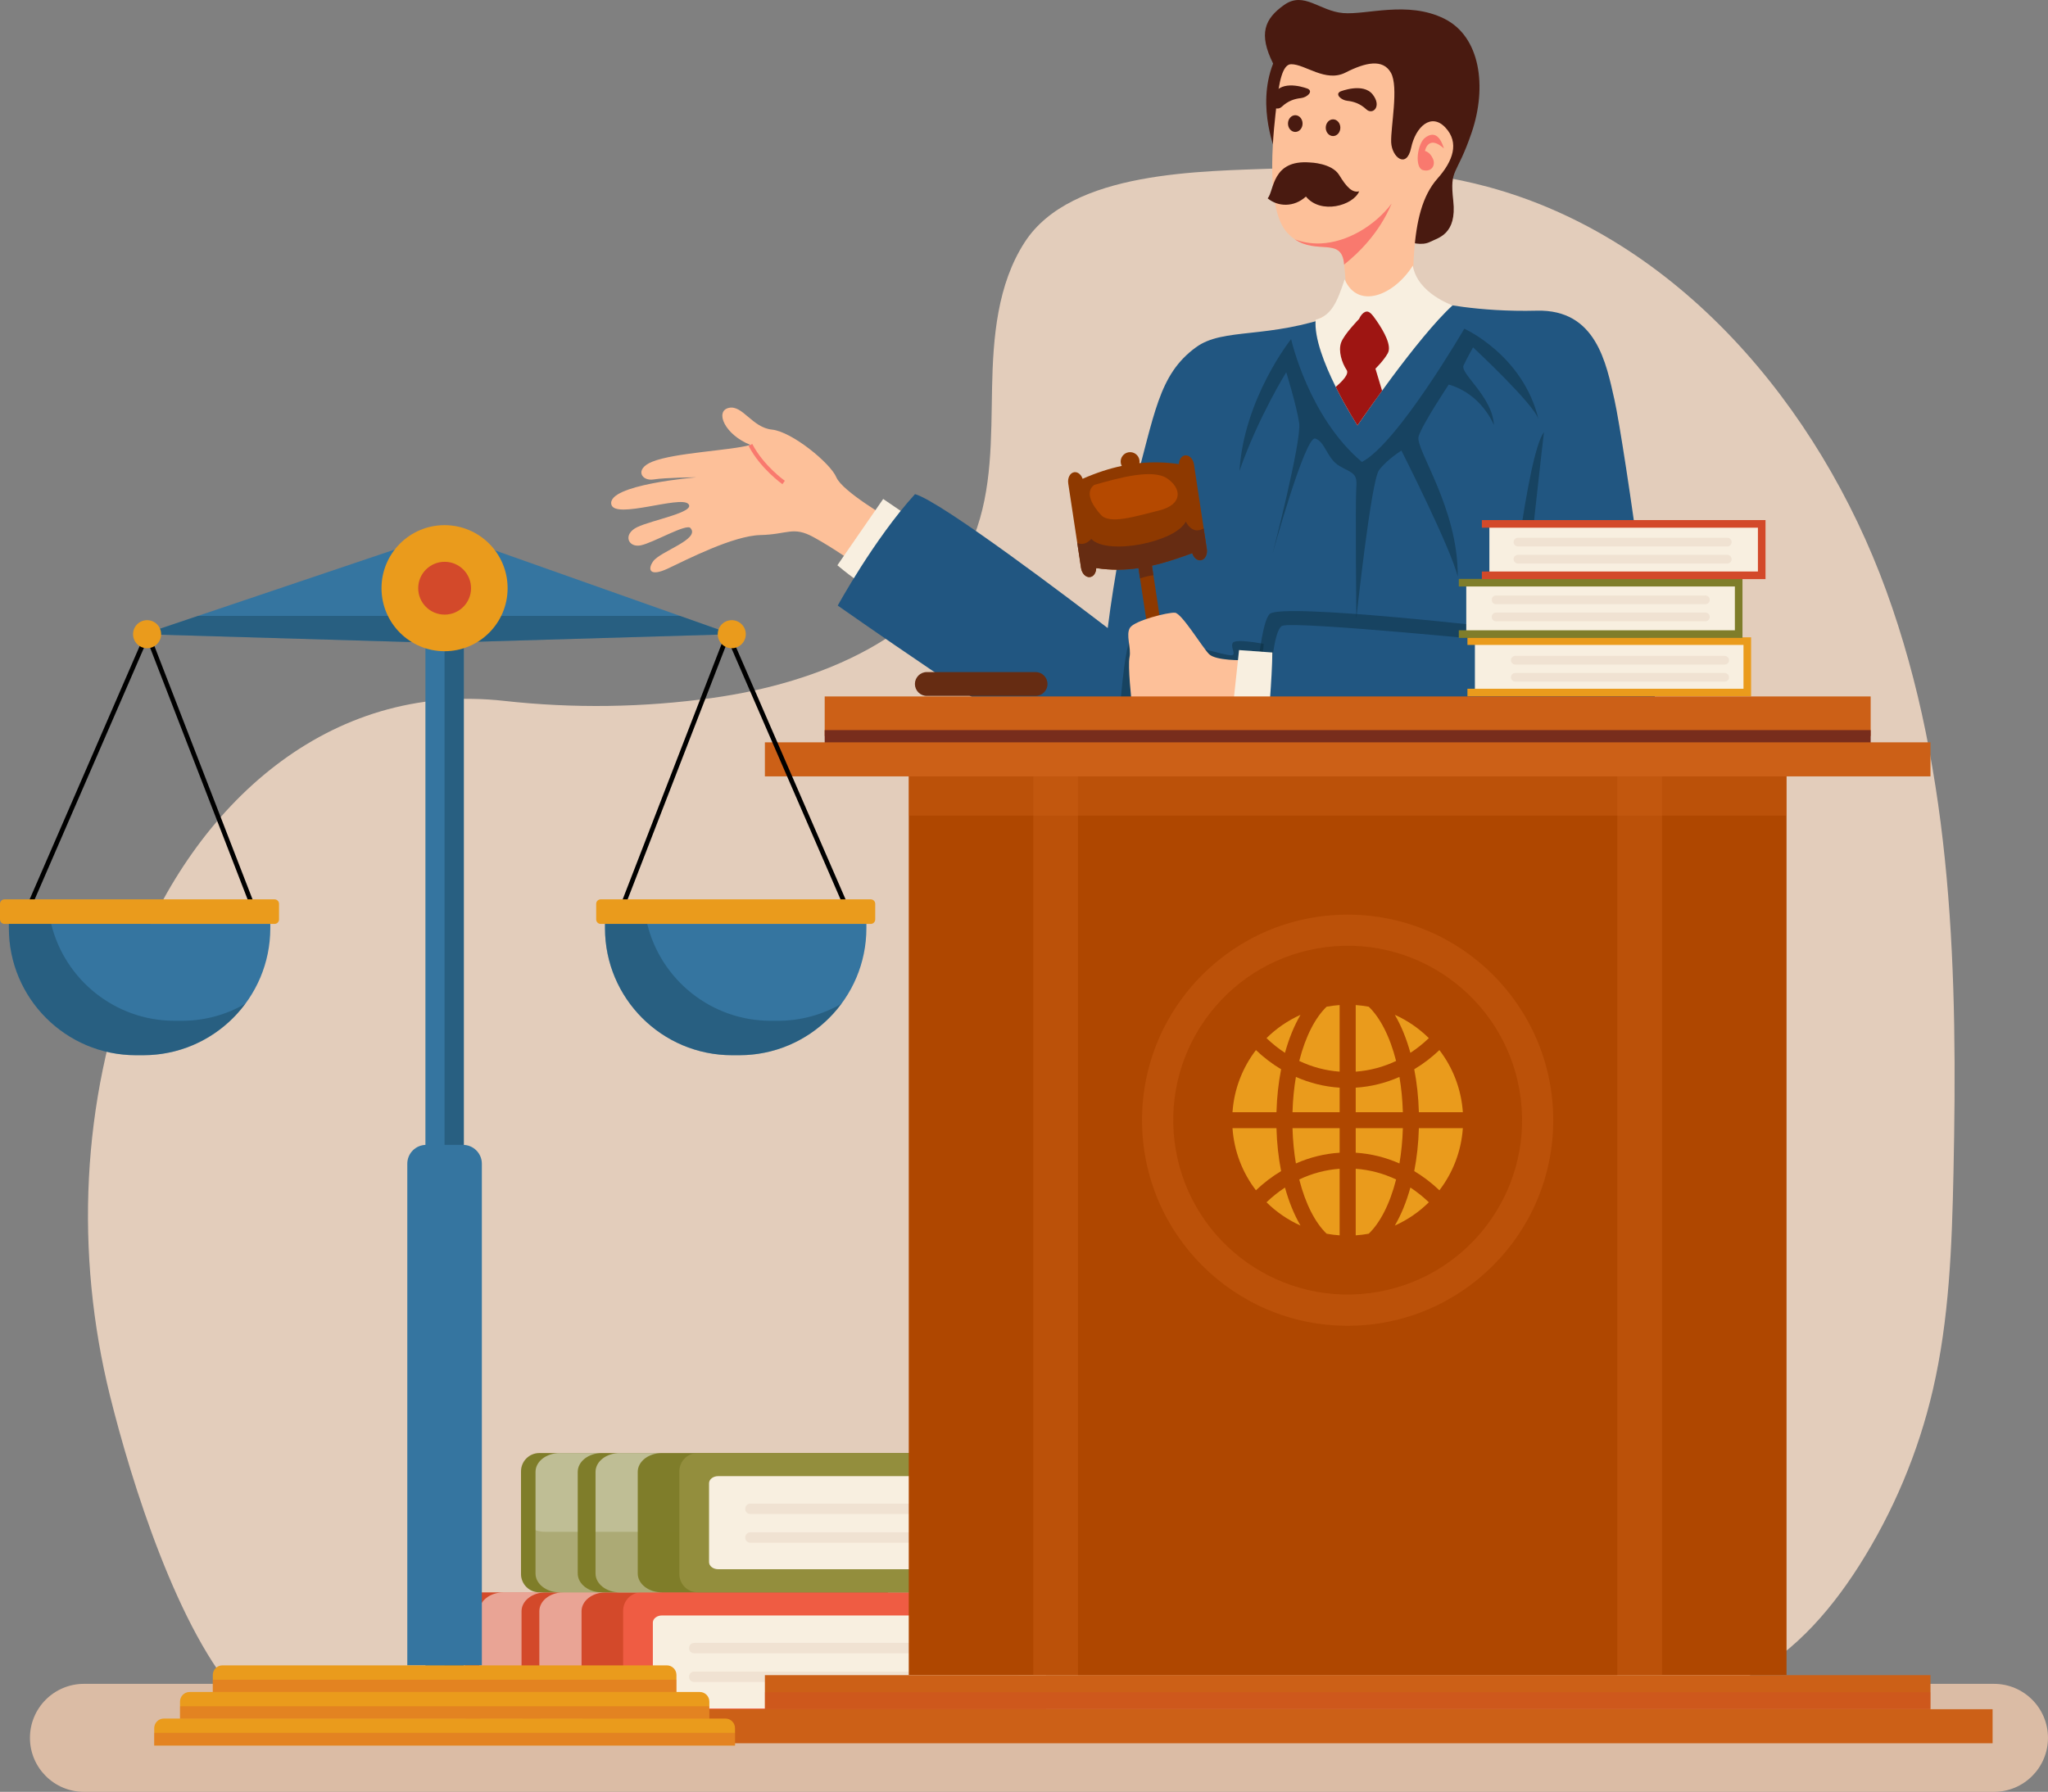 <?xml version="1.0" encoding="UTF-8"?> <svg xmlns="http://www.w3.org/2000/svg" viewBox="0 0 315.172 275.814" fill="none"><rect x="0" y="0" width="315.172" height="275.814" fill="#808080" stroke="none"/><path d="M20.529 148.437C29.891 123.89 50.507 104.874 77.584 107.885C88.233 109.069 99.03 108.917 109.64 107.433C126.028 105.14 143.827 97.964 149.879 82.563C152.711 75.357 152.519 67.38 152.673 59.639C152.828 51.898 153.491 43.778 157.698 37.278C164.872 26.195 184.994 26.384 196.755 25.924C207.549 25.5 218.48 25.941 228.912 28.747C258.139 36.608 279.908 62.466 290.271 90.904C300.63 119.342 301.265 150.307 300.625 180.566C300.388 191.772 299.981 203.059 297.444 213.977C295.219 223.549 291.358 232.74 286.082 241.03C281.335 248.484 275.182 255.409 267.091 258.963C260.368 261.92 252.842 262.332 245.506 262.68C196.245 265.017 146.937 266.391 97.621 266.799C82.558 266.921 48.388 273.545 37.059 261.525C27.459 251.34 20.204 228.082 16.917 214.806C11.516 192.989 12.5 169.49 20.529 148.437Z" fill="#E3CDBB"></path><path d="M306.859 275.814H12.921C8.331 275.814 4.609 272.093 4.609 267.504C4.609 262.912 8.331 259.191 12.921 259.191H306.859C311.448 259.191 315.169 262.912 315.169 267.504C315.169 272.093 311.448 275.814 306.859 275.814Z" fill="#DBBCA5"></path><path d="M136.643 266.549H74.348C72.793 266.549 71.531 265.287 71.531 263.732V247.926C71.531 246.371 72.793 245.109 74.348 245.109H136.643V266.549Z" fill="#D3492A"></path><path opacity="0.5" d="M83.975 266.554H77.479C75.426 266.554 73.766 265.252 73.766 263.652V248.008C73.766 246.407 75.426 245.113 77.479 245.113H83.975C81.922 245.113 80.262 246.407 80.262 248.008V263.652C80.261 265.252 81.921 266.554 83.975 266.554Z" fill="white"></path><path opacity="0.5" d="M93.209 266.554H86.713C84.661 266.554 83 265.252 83 263.652V248.008C83 246.407 84.661 245.113 86.713 245.113H93.209C91.157 245.113 89.496 246.407 89.496 248.008V263.652C89.496 265.252 91.157 266.554 93.209 266.554Z" fill="white"></path><path opacity="0.3" d="M136.65 257.234V266.549H75.252C73.2 266.549 71.539 265.249 71.539 263.65V254.339C71.539 255.939 73.2 257.234 75.252 257.234L136.65 257.234Z" fill="#7F7D2A"></path><path d="M161.01 266.549H98.715C97.16 266.549 95.898 265.287 95.898 263.732V247.926C95.898 246.371 97.16 245.109 98.715 245.109H161.01V266.549Z" fill="#EF5C43"></path><path d="M100.469 261.898V249.759C100.469 249.154 101.098 248.664 101.873 248.664H161.019V262.992H101.873C101.097 262.992 100.469 262.502 100.469 261.898Z" fill="#F8EFE0"></path><path opacity="0.39" d="M156.044 254.489H106.819C106.388 254.489 106.039 254.14 106.039 253.71V253.665C106.039 253.235 106.388 252.887 106.819 252.887H156.044C156.474 252.887 156.822 253.235 156.822 253.665V253.71C156.822 254.14 156.474 254.489 156.044 254.489Z" fill="#E3CDBB"></path><path opacity="0.39" d="M156.044 258.906H106.819C106.388 258.906 106.039 258.558 106.039 258.129V258.084C106.039 257.654 106.388 257.304 106.819 257.304H156.044C156.474 257.304 156.822 257.654 156.822 258.084V258.129C156.822 258.558 156.474 258.906 156.044 258.906Z" fill="#E3CDBB"></path><path d="M145.291 245.104H82.996C81.441 245.104 80.18 243.843 80.18 242.287V226.481C80.18 224.925 81.441 223.664 82.996 223.664H145.291V245.104Z" fill="#7F7D2A"></path><path opacity="0.5" d="M92.623 245.108H86.127C84.075 245.108 82.414 243.807 82.414 242.207V226.562C82.414 224.962 84.075 223.668 86.127 223.668H92.623C90.571 223.668 88.91 224.962 88.91 226.562V242.207C88.91 243.807 90.571 245.108 92.623 245.108Z" fill="white"></path><path opacity="0.5" d="M101.858 245.108H95.362C93.309 245.108 91.649 243.807 91.649 242.207V226.562C91.649 224.962 93.309 223.668 95.362 223.668H101.858C99.805 223.668 98.144 224.962 98.144 226.562V242.207C98.144 243.807 99.805 245.108 101.858 245.108Z" fill="white"></path><path opacity="0.3" d="M145.298 235.789V245.104H83.901C81.848 245.104 80.188 243.803 80.188 242.203V232.895C80.188 234.495 81.848 235.789 83.901 235.789H145.298Z" fill="#7F7D2A"></path><path d="M169.658 245.104H107.364C105.808 245.104 104.547 243.843 104.547 242.287V226.481C104.547 224.925 105.808 223.664 107.364 223.664H169.658V245.104Z" fill="#938E3D"></path><path d="M109.117 240.452V228.314C109.117 227.709 109.747 227.219 110.522 227.219H169.667V241.547H110.522C109.747 241.547 109.117 241.057 109.117 240.452Z" fill="#F8EFE0"></path><path opacity="0.39" d="M164.691 233.051H115.466C115.036 233.051 114.688 232.702 114.688 232.272V232.228C114.688 231.798 115.036 231.449 115.466 231.449H164.691C165.121 231.449 165.47 231.798 165.47 232.228V232.272C165.47 232.702 165.121 233.051 164.691 233.051Z" fill="#E3CDBB"></path><path opacity="0.39" d="M164.691 237.469H115.466C115.036 237.469 114.688 237.12 114.688 236.69V236.646C114.688 236.216 115.036 235.867 115.466 235.867H164.691C165.121 235.867 165.47 236.216 165.47 236.646V236.69C165.47 237.12 165.121 237.469 164.691 237.469Z" fill="#E3CDBB"></path><path d="M136.825 79.808C136.825 79.808 129.625 75.648 128.708 73.469C127.792 71.291 121.879 66.443 118.802 66.129C115.726 65.815 114.264 62.262 112.126 62.792C109.988 63.322 111.537 66.914 115.486 68.484C112.541 69.347 103.867 69.658 100.366 71.075C97.6 72.193 98.708 74.097 100.562 73.802C102.417 73.508 107.195 73.469 107.195 73.469C107.195 73.469 93.291 74.592 94.088 77.674C94.675 79.945 104.621 76.276 105.908 77.551C107.195 78.827 100.295 80.048 98.048 81.147C95.801 82.246 96.663 84.337 98.605 83.944C100.546 83.552 105.603 80.549 106.257 81.28C107.812 83.015 101.631 84.836 100.519 86.398C99.636 87.639 99.93 88.856 102.81 87.501C105.69 86.147 112.825 82.458 117.036 82.359C121.247 82.261 122.033 80.946 125.218 82.693C128.404 84.44 131.48 86.677 131.48 86.677L136.825 79.808Z" fill="#FDC099"></path><path d="M115.484 68.484C117.264 71.921 120.594 74.27 120.594 74.27" stroke="#F9796E" stroke-width="0.641" stroke-miterlimit="10"></path><path d="M140.845 80.161L135.915 76.805L128.867 87.01C128.867 87.01 134.649 91.937 134.846 90.406C135.042 88.875 140.845 80.161 140.845 80.161Z" fill="#F8EFE0"></path><path d="M217.182 46.016C219.652 46.018 220.804 46.502 220.804 46.502C220.804 46.502 227.335 48.062 236.497 47.823C245.658 47.584 247.191 55.94 248.47 61.613C249.816 67.584 256.321 111.502 254.782 117C253.242 122.499 239.955 124.437 227.632 121.846C215.31 119.254 190.972 119.631 185.951 120.625C180.929 121.619 173.377 122.34 170.482 116.502C170.38 116.296 170.306 116.012 170.221 115.758C167.581 115.905 164.348 115.745 161.563 114.549C155.715 112.036 128.922 93.214 128.922 93.214C128.922 93.214 134.529 82.969 140.812 76.061C144.832 77.15 165.416 92.807 170.471 96.678C171.482 88.645 173.084 80.377 174.299 76.043C177.74 63.76 178.215 57.715 184.062 53.45C188.287 50.368 195.126 52.267 205.658 48.417C210.924 46.493 214.712 46.014 217.182 46.016Z" fill="#215681"></path><path opacity="0.46" d="M194.483 99.115C194.483 99.115 190.139 98.248 189.715 98.956C189.291 99.664 190.441 100.927 189.391 100.871C188.342 100.816 182.263 99.102 182.263 99.102C182.263 99.102 174.965 97.207 173.978 98.477C172.991 99.747 172.289 109.975 172.289 109.975L192.029 108.997C192.029 108.997 193.726 109.691 193.603 108.99C193.48 108.289 194.483 99.115 194.483 99.115Z" fill="#0C2C3B"></path><path d="M173.697 69.615C174.49 69.495 175.23 70.039 175.351 70.832C175.372 70.985 175.368 71.14 175.34 71.292C177.467 71.076 179.483 71.151 181.419 71.44C181.444 70.746 181.816 70.181 182.355 70.1C182.993 70.003 183.614 70.621 183.745 71.486L185.719 84.5C185.85 85.365 185.441 86.14 184.802 86.237C184.239 86.323 183.691 85.852 183.48 85.148C181.453 85.887 179.411 86.591 177.278 87.071L180.158 106.06C180.289 106.925 179.93 107.692 179.352 107.78C178.775 107.868 178.204 107.241 178.073 106.376L175.203 87.453C173.156 87.747 171.01 87.797 168.698 87.442C168.686 88.154 168.309 88.739 167.76 88.822C167.121 88.919 166.5 88.301 166.369 87.436L164.395 74.421C164.264 73.556 164.673 72.782 165.312 72.685C165.854 72.603 166.38 73.039 166.607 73.7C168.72 72.766 170.722 72.122 172.633 71.717C172.558 71.577 172.506 71.425 172.48 71.268C172.36 70.475 172.905 69.735 173.697 69.615Z" fill="#8E3900"></path><path d="M168.376 74.649C172.285 73.519 177.373 72.145 179.598 73.633C181.823 75.122 182.113 77.646 178.389 78.572C174.665 79.498 170.776 80.755 169.414 79.247C168.052 77.739 166.928 75.768 168.376 74.649Z" fill="#B54900"></path><path d="M182.483 80.292C183.367 81.907 184.426 81.804 185.239 81.339L185.718 84.498C185.849 85.363 185.441 86.138 184.802 86.235C184.239 86.32 183.691 85.85 183.479 85.145C181.452 85.885 179.411 86.589 177.277 87.069L177.501 88.547C176.742 88.63 176.048 88.828 175.444 89.045L175.202 87.45C173.156 87.744 171.009 87.794 168.697 87.439C168.685 88.151 168.309 88.737 167.759 88.82C167.12 88.917 166.5 88.298 166.369 87.433L165.785 83.585C166.436 83.848 167.186 83.792 167.935 82.954C170.389 85.538 180.864 83.476 182.483 80.292Z" fill="#662C12"></path><path d="M191.33 101.621C191.33 101.621 187.095 101.725 186.061 100.684C185.027 99.643 181.872 94.411 180.823 94.314C179.775 94.217 174.606 95.528 173.904 96.617C173.202 97.707 174.12 99.719 173.827 101.149C173.533 102.578 174.151 108.011 174.151 108.011C174.151 108.011 191.222 109.121 191.075 108.317C190.929 107.512 191.33 101.621 191.33 101.621Z" fill="#FDC099"></path><path d="M196.448 23.727C196.448 23.727 193.264 16.557 195.924 9.786C193.66 5.231 194.579 2.909 197.626 0.756C200.672 -1.397 203.045 1.699 206.685 2.011C210.325 2.322 216.586 0.089 222.223 2.856C227.861 5.623 228.85 13.408 226.486 20.373C224.122 27.339 223.083 25.765 223.647 30.916C224.211 36.067 221.361 36.585 220.063 37.237C217.617 38.465 213.117 35.513 213.117 35.513L196.448 23.727Z" fill="#491A10"></path><path d="M196.428 16.327C196.196 18.594 194.39 31.736 198.069 35.793C201.748 39.85 206.199 36.184 206.812 40.277C207.318 45.424 207.626 47.415 203.114 48.924C203.114 48.924 213.815 54.329 221.984 47.105C217.835 47.279 217.197 44.725 217.613 38.916C217.959 34.066 218.858 30.135 221.233 27.466C223.606 24.797 224.615 21.968 222.439 19.637C220.263 17.306 217.85 19.495 217.158 22.769C216.465 26.043 214.191 24.21 214.092 21.914C213.993 19.619 215.279 13.392 214.052 11.203C212.826 9.014 210.136 9.601 207.07 11.167C204.003 12.733 200.878 9.886 198.722 9.886C197.366 9.841 196.8 12.682 196.428 16.327Z" fill="#FDC099"></path><path d="M201.604 25.009C201.604 25.009 204.961 25.091 206.094 26.947C207.227 28.802 208.087 29.714 209.171 29.45C208.234 31.652 203.262 33.055 200.974 30.256C199.121 31.942 196.667 31.841 195.086 30.532C196.107 29.343 195.708 24.537 201.604 25.009Z" fill="#491A10"></path><path d="M206.28 14.077C206.28 14.077 209.77 12.674 211.239 14.536C212.707 16.398 211.246 17.751 210.266 16.832C209.287 15.914 208.266 15.618 207.336 15.518C206.406 15.417 205.392 14.512 206.28 14.077Z" fill="#491A10"></path><path d="M201.261 13.659C201.261 13.659 197.771 12.256 196.303 14.118C194.834 15.98 196.296 17.333 197.275 16.415C198.254 15.496 199.275 15.2 200.205 15.1C201.136 14.999 202.149 14.093 201.261 13.659Z" fill="#491A10"></path><path d="M205.146 18.371C204.526 18.371 204.023 18.947 204.023 19.658C204.023 20.368 204.526 20.944 205.146 20.944C205.766 20.944 206.269 20.368 206.269 19.658C206.269 18.947 205.766 18.371 205.146 18.371Z" fill="#491A10"></path><path d="M199.334 17.734C198.714 17.734 198.211 18.31 198.211 19.021C198.211 19.732 198.714 20.308 199.334 20.308C199.953 20.308 200.456 19.732 200.456 19.021C200.456 18.31 199.953 17.734 199.334 17.734Z" fill="#491A10"></path><path d="M222.208 22.846C221.572 20.801 220.621 20.254 219.348 21.173C218.075 22.092 217.669 25.822 218.97 26.181C220.271 26.539 220.991 25.47 220.509 24.413C220.026 23.356 219.292 23.237 219.292 23.237C219.292 23.237 219.747 20.651 222.208 22.846Z" fill="#F9796E"></path><path d="M214.163 31.336C212.268 35.852 209.064 38.971 206.843 40.728C206.828 40.571 206.816 40.439 206.8 40.276C206.253 36.623 202.65 39.135 199.266 36.837C200.28 37.226 201.602 37.532 203.218 37.47C207.281 37.312 211.561 34.771 214.163 31.336Z" fill="#F9796E"></path><path d="M223.548 47.001C223.548 47.001 218.135 45.177 217.422 40.887C214.471 45.555 208.932 47.656 206.932 43.001C205.743 46.612 204.89 48.537 202.47 49.216C201.981 54.79 208.904 65.484 208.904 65.484C208.904 65.484 218.191 51.858 223.548 47.001Z" fill="#F8EFE0"></path><path d="M210.302 47.96C210.727 47.916 211.115 48.306 211.824 49.336C213.059 51.131 214.198 53.245 213.569 54.378C212.939 55.51 211.67 56.746 211.67 56.746L212.694 60.144C210.489 63.172 208.901 65.49 208.901 65.49C208.901 65.49 207.207 62.871 205.555 59.553C206.549 58.718 207.663 57.583 207.236 56.947C206.509 55.865 205.924 54.032 206.386 52.736C206.847 51.44 209.152 49.096 209.152 49.096C209.152 49.096 209.595 48.035 210.302 47.96Z" fill="#9E1512"></path><path opacity="0.46" d="M225.343 50.598C225.343 50.598 215.103 68.243 209.59 71.111C201.357 64.178 198.694 52.2 198.694 52.2C198.694 52.2 191.455 61.242 190.742 72.495C193.574 64.329 197.944 57.295 197.944 57.295C197.944 57.295 199.519 62.373 199.932 65.106C200.344 67.838 195.862 85.13 195.862 85.13C195.862 85.13 200.869 67.028 202.408 67.501C203.945 67.973 204.208 70.639 206.177 71.752C208.147 72.865 208.896 72.815 208.728 74.958C208.559 77.1 208.728 95.184 208.728 95.184C208.728 95.184 210.997 74.013 212.216 72.377C213.435 70.74 215.667 69.357 215.667 69.357C215.667 69.357 223.299 84.405 224.331 88.757C224.444 78.163 217.73 69.087 218.311 67.181C218.893 65.275 222.943 59.202 222.943 59.202C222.943 59.202 227.519 60.163 229.901 65.41C229.676 61.057 224.65 57.481 225.231 56.249C225.813 55.018 226.694 53.466 226.694 53.466C226.694 53.466 236.033 62.154 236.765 64.533C234.383 54.629 225.343 50.598 225.343 50.598Z" fill="#0C2C3B"></path><path opacity="0.46" d="M237.606 66.508C237.606 66.508 234.867 89.76 234.706 95.633C234.06 98.974 233.576 98.974 233.576 98.974C233.576 98.974 199.393 95.543 197.335 96.329C195.277 97.114 195.01 113.796 195.01 113.796L192.703 113.268C192.703 113.268 193.527 96.281 195.398 94.509C197.269 92.738 232.099 96.782 232.099 96.782C232.099 96.782 234.953 69.977 237.606 66.508Z" fill="#0C2C3B"></path><path d="M195.809 100.438L190.679 100.066L189.414 111.821L195.123 111.572C195.123 111.572 195.759 104.546 195.809 100.438Z" fill="#F8EFE0"></path><path d="M159.365 103.449H142.632C141.619 103.449 140.797 104.271 140.797 105.285C140.797 106.299 141.618 107.12 142.632 107.12H159.365C160.379 107.12 161.201 106.299 161.201 105.285C161.201 104.271 160.379 103.449 159.365 103.449Z" fill="#662C12"></path><path d="M268.978 98.66H226.976V106.369H268.978V98.66Z" fill="#F8EFE0"></path><path d="M269.481 98.102V99.273V106.017V107.187H268.311H225.828V106.017H268.311V99.273H225.828V98.102H269.481Z" fill="#EA9B1C"></path><path d="M267.649 89.664H225.648V97.373H267.649V89.664Z" fill="#F8EFE0"></path><path d="M268.154 89.105V90.276V97.02V98.19H266.984H224.5V97.02H266.984V90.276H224.5V89.105H268.154Z" fill="#7F7D2A"></path><path d="M271.205 80.613H229.203V88.322H271.205V80.613Z" fill="#F8EFE0"></path><path d="M271.7 80.055V81.226V87.97V89.14H270.53H228.047V87.97H270.53V81.226H228.047V80.055H271.7Z" fill="#D3492A"></path><path opacity="0.39" d="M233.6 84.117H265.819C266.189 84.117 266.489 83.817 266.489 83.447C266.489 83.077 266.189 82.777 265.819 82.777H233.6C233.229 82.777 232.93 83.077 232.93 83.447C232.93 83.817 233.229 84.117 233.6 84.117Z" fill="#E3CDBB"></path><path opacity="0.39" d="M233.6 86.746H265.819C266.189 86.746 266.489 86.446 266.489 86.076C266.489 85.706 266.189 85.406 265.819 85.406H233.6C233.229 85.406 232.93 85.707 232.93 86.076C232.93 86.446 233.229 86.746 233.6 86.746Z" fill="#E3CDBB"></path><path opacity="0.39" d="M230.232 93.004H262.452C262.822 93.004 263.122 92.704 263.122 92.334C263.122 91.964 262.822 91.664 262.452 91.664H230.232C229.863 91.664 229.563 91.964 229.563 92.334C229.563 92.704 229.862 93.004 230.232 93.004Z" fill="#E3CDBB"></path><path opacity="0.39" d="M230.232 95.633H262.452C262.822 95.633 263.122 95.333 263.122 94.963C263.122 94.593 262.822 94.293 262.452 94.293H230.232C229.863 94.293 229.563 94.593 229.563 94.963C229.563 95.333 229.862 95.633 230.232 95.633Z" fill="#E3CDBB"></path><path opacity="0.39" d="M233.193 102.297H265.414C265.784 102.297 266.084 101.997 266.084 101.627C266.084 101.257 265.782 100.957 265.414 100.957H233.193C232.823 100.957 232.523 101.257 232.523 101.627C232.523 101.997 232.824 102.297 233.193 102.297Z" fill="#E3CDBB"></path><path opacity="0.39" d="M233.193 104.926H265.414C265.784 104.926 266.084 104.626 266.084 104.256C266.084 103.886 265.782 103.586 265.414 103.586H233.193C232.823 103.586 232.523 103.886 232.523 104.256C232.523 104.626 232.824 104.926 233.193 104.926Z" fill="#E3CDBB"></path><path d="M287.881 107.203H126.914V113.293H287.881V107.203Z" fill="#CC6017"></path><path d="M287.881 112.383H126.914V114.802H287.881V112.383Z" fill="#782D1C"></path><path d="M274.934 117.484H139.852V257.851H274.934V117.484Z" fill="#AF4700"></path><path opacity="0.41" d="M255.774 117.484H159.016V257.851H255.774V117.484Z" fill="#CC6017"></path><path d="M248.888 117.484H165.891V257.851H248.888V117.484Z" fill="#AF4700"></path><path opacity="0.41" d="M274.934 117.484H139.852V125.545H274.934V117.484Z" fill="#CC6017"></path><path d="M297.086 114.266H117.711V119.507H297.086V114.266Z" fill="#CC6017"></path><path d="M297.086 257.851H117.711V263.092H297.086V257.851Z" fill="#CC6017"></path><path opacity="0.3" d="M297.086 260.475H117.711V263.097H297.086V260.475Z" fill="#D3492A"></path><path d="M306.646 263.095H108.141V268.336H306.646V263.095Z" fill="#CC6017"></path><path opacity="0.41" d="M207.392 204.073C224.868 204.073 239.034 189.907 239.034 172.431C239.034 154.956 224.868 140.789 207.392 140.789C189.917 140.789 175.75 154.956 175.75 172.431C175.75 189.907 189.917 204.073 207.392 204.073Z" fill="#CC6017"></path><path d="M210.676 199.061C225.388 197.249 235.846 183.854 234.035 169.142C232.223 154.429 218.828 143.971 204.116 145.783C189.403 147.594 178.945 160.989 180.756 175.702C182.568 190.414 195.963 200.872 210.676 199.061Z" fill="#AF4700"></path><path d="M194.906 159.796C195.789 160.645 196.741 161.402 197.748 162.062C198.364 159.834 199.175 157.858 200.139 156.211C198.182 157.089 196.412 158.308 194.906 159.796Z" fill="#EA9B1C"></path><path d="M208.633 177.435C210.996 177.583 213.257 178.159 215.364 179.087C215.652 177.408 215.833 175.592 215.89 173.656H208.633V177.435Z" fill="#EA9B1C"></path><path d="M208.633 167.422V171.201H215.89C215.834 169.265 215.652 167.449 215.364 165.769C213.257 166.698 210.996 167.274 208.633 167.422Z" fill="#EA9B1C"></path><path d="M217.048 162.062C218.055 161.402 219.006 160.645 219.889 159.796C218.385 158.308 216.614 157.089 214.656 156.211C215.62 157.858 216.433 159.834 217.048 162.062Z" fill="#EA9B1C"></path><path d="M197.748 182.797C196.741 183.457 195.79 184.215 194.906 185.063C196.411 186.552 198.182 187.77 200.139 188.648C199.175 187 198.364 185.025 197.748 182.797Z" fill="#EA9B1C"></path><path d="M219.889 185.063C219.006 184.215 218.054 183.457 217.048 182.797C216.433 185.025 215.62 187 214.656 188.648C216.614 187.77 218.385 186.552 219.889 185.063Z" fill="#EA9B1C"></path><path d="M208.633 164.955C210.822 164.798 212.914 164.228 214.849 163.309C213.883 159.486 212.351 156.598 210.636 154.959C209.98 154.838 209.312 154.753 208.633 154.707V164.955Z" fill="#EA9B1C"></path><path d="M206.161 154.707C205.482 154.753 204.814 154.838 204.158 154.959C202.444 156.598 200.912 159.486 199.945 163.31C201.88 164.229 203.972 164.799 206.161 164.956V154.707Z" fill="#EA9B1C"></path><path d="M206.161 179.906C203.972 180.063 201.88 180.633 199.945 181.552C200.912 185.375 202.443 188.263 204.158 189.902C204.813 190.023 205.482 190.108 206.161 190.154V179.906Z" fill="#EA9B1C"></path><path d="M206.162 173.656H198.906C198.962 175.592 199.143 177.408 199.431 179.087C201.537 178.159 203.799 177.583 206.162 177.436V173.656Z" fill="#EA9B1C"></path><path d="M206.162 167.422C203.8 167.274 201.538 166.698 199.432 165.769C199.143 167.449 198.962 169.265 198.906 171.201H206.162V167.422H206.162Z" fill="#EA9B1C"></path><path d="M208.633 190.154C209.312 190.108 209.981 190.023 210.636 189.902C212.351 188.263 213.882 185.375 214.849 181.552C212.914 180.633 210.822 180.063 208.633 179.906V190.154Z" fill="#EA9B1C"></path><path d="M197.153 164.589C195.767 163.76 194.469 162.768 193.28 161.637C191.222 164.324 189.917 167.615 189.672 171.199H196.439C196.504 168.867 196.752 166.648 197.153 164.589Z" fill="#EA9B1C"></path><path d="M218.354 173.656C218.29 175.988 218.042 178.206 217.641 180.266C219.026 181.095 220.323 182.087 221.513 183.218C223.57 180.53 224.876 177.24 225.121 173.656H218.354Z" fill="#EA9B1C"></path><path d="M218.354 171.199H225.121C224.877 167.615 223.571 164.324 221.513 161.637C220.323 162.769 219.026 163.76 217.641 164.589C218.042 166.649 218.29 168.867 218.354 171.199Z" fill="#EA9B1C"></path><path d="M196.439 173.656H189.672C189.917 177.24 191.222 180.53 193.28 183.217C194.469 182.086 195.767 181.094 197.153 180.265C196.751 178.206 196.503 175.988 196.439 173.656Z" fill="#EA9B1C"></path><path d="M112.603 97.624L68.424 98.924L67.352 98.951L66.28 98.924L22.102 97.624L30.47 94.802L67.352 82.36L68.424 82.125L69.496 82.36L104.635 94.802L112.603 97.624Z" fill="#3575A0"></path><path opacity="0.35" d="M112.603 97.623L68.424 98.923L67.352 98.95L66.28 98.923L22.102 97.623L30.47 94.801H104.635L112.603 97.623Z" fill="#0F3749"></path><path d="M71.385 98.992H65.469V257.819H71.385V98.992Z" fill="#3575A0"></path><g opacity="0.35"><path d="M71.373 98.992H68.414V257.819H71.373V98.992Z" fill="#0F3749"></path></g><path d="M74.155 256.346H62.68V179.133C62.68 177.528 63.981 176.227 65.586 176.227H71.248C72.853 176.227 74.154 177.528 74.154 179.133L74.155 256.346Z" fill="#3575A0"></path><path d="M104.099 260.503H32.75V257.824C32.75 257.009 33.41 256.346 34.225 256.346H102.625C103.44 256.346 104.099 257.009 104.099 257.824V260.503Z" fill="#EA9B1C"></path><g opacity="0.3"><path d="M104.101 258.556H32.75V260.498H104.101V258.556Z" fill="#D3492A"></path></g><path d="M109.162 264.602H27.703V261.92C27.703 261.105 28.363 260.445 29.178 260.445H107.687C108.502 260.445 109.162 261.105 109.162 261.92L109.162 264.602Z" fill="#EA9B1C"></path><g opacity="0.3"><path d="M109.162 262.647H27.703V264.592H109.162V262.647Z" fill="#D3492A"></path></g><path d="M113.113 268.691H23.734V266.009C23.734 265.197 24.395 264.534 25.21 264.534H111.638C112.453 264.534 113.113 265.197 113.113 266.009L113.113 268.691Z" fill="#EA9B1C"></path><g opacity="0.3"><path d="M113.115 266.739H23.734V268.681H113.115V266.739Z" fill="#D3492A"></path></g><path d="M67.336 98.949L68.408 98.922V98.984L67.336 98.949Z" fill="white" stroke="black" stroke-miterlimit="10"></path><path d="M4.637 140.052L3.984 139.769L22.694 96.684L39.385 139.782L38.723 140.039L22.657 98.556L4.637 140.052Z" fill="black"></path><path d="M42.25 142.216H0.691C0.309 142.216 0 141.907 0 141.526V139.125C0 138.743 0.309 138.434 0.691 138.434H42.25C42.631 138.434 42.941 138.743 42.941 139.125V141.526C42.941 141.907 42.631 142.216 42.25 142.216Z" fill="#EA9B1C"></path><path d="M41.598 142.215H1.367V142.866C1.367 153.67 10.125 162.428 20.929 162.428H22.036C32.84 162.428 41.598 153.67 41.598 142.866V142.215Z" fill="#3575A0"></path><g opacity="0.35"><path d="M37.765 154.497C34.204 159.311 28.484 162.43 22.039 162.43H20.932C10.13 162.43 1.367 153.667 1.367 142.865V142.215H7.875C9.964 150.77 17.682 157.126 26.88 157.126H27.986C31.548 157.126 34.888 156.171 37.765 154.497Z" fill="#0F3749"></path></g><path d="M24.795 97.62C24.795 98.812 23.828 99.779 22.636 99.779C21.443 99.779 20.477 98.812 20.477 97.62C20.477 96.428 21.443 95.461 22.636 95.461C23.828 95.462 24.795 96.428 24.795 97.62Z" fill="#EA9B1C"></path><path d="M66.281 98.922L67.353 98.949L66.281 98.984V98.922Z" fill="white" stroke="black" stroke-miterlimit="10"></path><path d="M130.052 140.052L112.034 98.556L95.967 140.039L95.305 139.782L111.996 96.684L130.705 139.769L130.052 140.052Z" fill="black"></path><path d="M92.441 142.216H134C134.381 142.216 134.691 141.907 134.691 141.526V139.125C134.691 138.743 134.381 138.434 134 138.434H92.441C92.059 138.434 91.75 138.743 91.75 139.125V141.526C91.751 141.907 92.06 142.216 92.441 142.216Z" fill="#EA9B1C"></path><path d="M93.102 142.215H133.332V142.866C133.332 153.67 124.574 162.428 113.77 162.428H112.664C101.86 162.428 93.102 153.67 93.102 142.866V142.215Z" fill="#3575A0"></path><g opacity="0.35"><path d="M129.493 154.497C125.931 159.311 120.212 162.43 113.766 162.43H112.66C101.857 162.43 93.102 153.667 93.102 142.865V142.215H99.603C101.691 150.77 109.409 157.126 118.607 157.126H119.714C123.275 157.126 126.616 156.171 129.493 154.497Z" fill="#0F3749"></path></g><path d="M110.453 97.62C110.453 98.812 111.42 99.779 112.612 99.779C113.805 99.779 114.771 98.812 114.771 97.62C114.771 96.428 113.805 95.461 112.612 95.461C111.419 95.462 110.453 96.428 110.453 97.62Z" fill="#EA9B1C"></path><path d="M78.117 90.539C78.117 95.897 73.773 100.242 68.414 100.242C63.055 100.242 58.711 95.898 58.711 90.539C58.711 85.18 63.055 80.836 68.414 80.836C73.772 80.836 78.117 85.18 78.117 90.539Z" fill="#EA9B1C"></path><path d="M72.49 90.542C72.49 92.787 70.669 94.606 68.425 94.606C66.18 94.606 64.359 92.787 64.359 90.542C64.359 88.297 66.18 86.477 68.425 86.477C70.67 86.477 72.49 88.296 72.49 90.542Z" fill="#D3492A"></path></svg> 